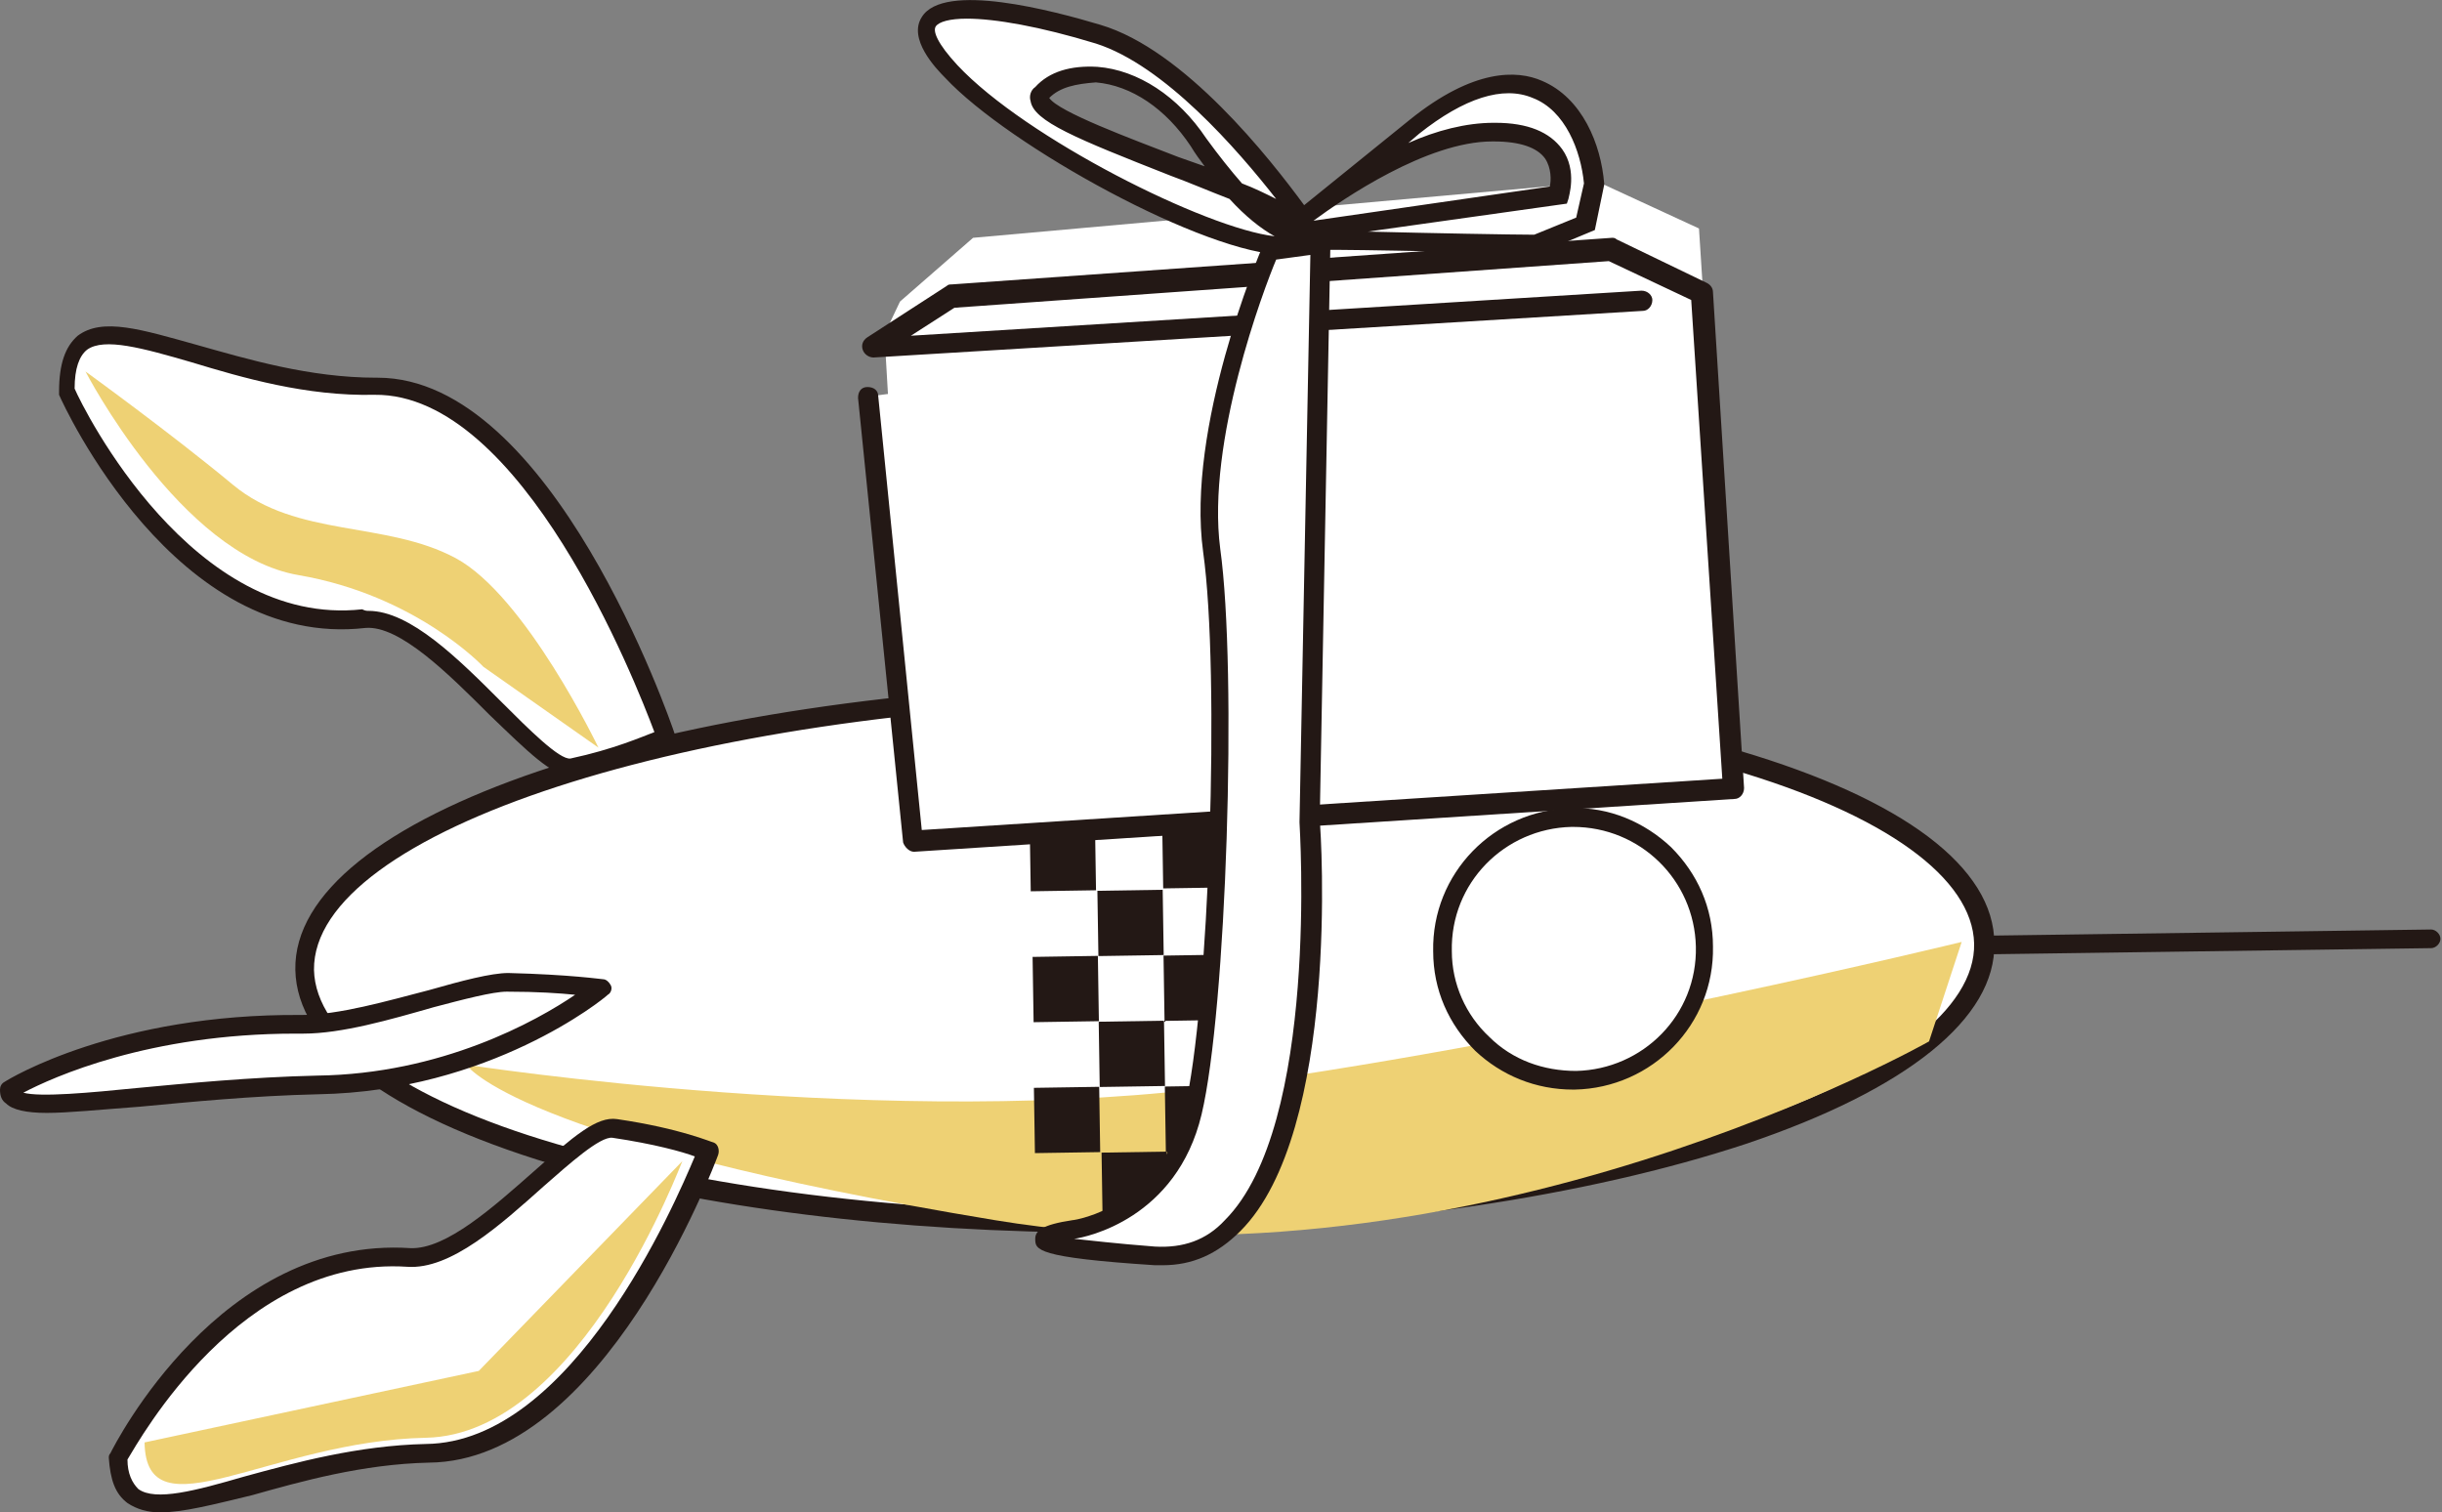 <?xml version="1.0" encoding="utf-8"?>
<!-- Generator: Adobe Illustrator 22.0.0, SVG Export Plug-In . SVG Version: 6.00 Build 0)  -->
<svg version="1.1" id="图层_1" xmlns="http://www.w3.org/2000/svg" xmlns:xlink="http://www.w3.org/1999/xlink" x="0px" y="0px"
	 viewBox="0 0 157.1 97.3" style="enable-background:new 0 0 157.1 97.3;" xml:space="preserve">
<rect x="0" y="0" width="157.1" height="97.3" fill="#808080" stroke="none"/>
<style type="text/css">
	.st0{fill:#FFFFFF;}
	.st1{fill:#231815;}
	.st2{fill:#EED174;}
</style>
<ellipse transform="matrix(1 -1.555851e-02 1.555851e-02 1 -0.95 1.153)" class="st0" cx="73.6" cy="61.6" rx="54" ry="17.1"/>
<path class="st1" d="M71.2,79.3c-13.5,0-26.1-1.6-35.7-4.4C24.9,71.7,19.1,67.3,19,62.4c-0.2-9.9,23.7-18,54.4-18.5
	c14.5-0.2,28.2,1.3,38.5,4.4c10.5,3.1,16.4,7.5,16.4,12.4c0.1,4.8-5.6,9.4-16,12.9C102,77,88.4,79,73.9,79.3l0,0
	C73,79.3,72.1,79.3,71.2,79.3z M76.1,45.1c-0.9,0-1.8,0-2.7,0c-29,0.5-53.3,8.4-53.2,17.3c0.1,4.2,5.7,8.3,15.6,11.2
	c10.2,3,23.7,4.6,38.1,4.4l0,0c14.4-0.2,27.8-2.2,37.9-5.6c9.7-3.2,15.3-7.5,15.2-11.7c-0.1-4.2-5.7-8.3-15.6-11.2
	C101.9,46.7,89.4,45.1,76.1,45.1z"/>
<path class="st2" d="M124.1,67c0,0-29.2,16.6-60.1,11.5S30,68.5,30,68.5s27.6,4.3,49.2,1.3c21.6-3,47-9.2,47-9.2L124.1,67z"/>
<path class="st0" d="M27.5,93.5c-11,0.2-19.7,7-19.8,0.3c0,0,6.8-13.6,18.7-12.9c4.4,0.3,10.8-8.7,13.2-8.4c4.1,0.6,6,1.5,6,1.5
	S38.4,93.3,27.5,93.5z"/>
<path class="st1" d="M10.3,97.3c-0.8,0-1.5-0.2-2.1-0.6c-0.8-0.6-1.1-1.5-1.2-2.9c0-0.1,0-0.2,0.1-0.3c0.3-0.6,7.1-14,19.3-13.2
	c2.3,0.1,5.4-2.7,7.9-4.9c2.6-2.3,4.1-3.6,5.4-3.4c4.1,0.6,6.1,1.5,6.2,1.5c0.3,0.1,0.4,0.5,0.3,0.8c-0.3,0.8-7.4,19.7-18.6,19.8
	l0,0c-4.3,0.1-8.2,1.2-11.4,2.1C13.7,96.8,11.8,97.3,10.3,97.3z M8.2,93.9c0,0.9,0.3,1.5,0.7,1.9c1.1,0.8,3.7,0.1,6.8-0.8
	c3.3-0.9,7.3-2,11.7-2.1l0,0c9.4-0.1,16-15.4,17.3-18.5c-0.8-0.3-2.6-0.8-5.3-1.2c-0.8-0.1-2.8,1.7-4.4,3.1c-2.8,2.5-6,5.4-8.8,5.2
	C15.5,80.8,9,92.6,8.2,93.9z M27.5,93.5L27.5,93.5L27.5,93.5z"/>
<path class="st2" d="M27.4,92.5c-10,0.2-18,6.4-18.1,0.3l21.5-4.6l13.1-13.5C43.9,74.6,37.4,92.3,27.4,92.5z"/>
<path class="st0" d="M24.1,24.8c-11,0.2-20-7.7-19.8,0.3c0,0,7.2,16,19.1,14.7c4.4-0.5,11.1,10,13.5,9.5c4-0.9,6-2,6-2
	S35.1,24.7,24.1,24.8z"/>
<path class="st1" d="M36.7,49.9c-1.2,0-2.7-1.5-5.2-3.9c-2.6-2.6-5.8-5.8-8-5.6c-12.2,1.4-19.4-14.3-19.7-15c0-0.1,0-0.1,0-0.2
	c0-1.8,0.4-2.9,1.2-3.6c1.6-1.2,4.1-0.4,7.7,0.6c3.2,0.9,7.2,2.1,11.5,2.1l0,0c0,0,0.1,0,0.1,0c11.2,0,18.8,22,19.1,22.9
	c0.1,0.3,0,0.5-0.3,0.7c-0.1,0-2.1,1.1-6.1,2C36.9,49.9,36.8,49.9,36.7,49.9z M23.7,39.3c2.7,0,5.8,3.1,8.6,5.9
	c1.7,1.7,3.7,3.7,4.4,3.6c2.8-0.6,4.6-1.4,5.4-1.7c-1.2-3.2-8.5-21.8-18-21.7l0,0c-4.4,0.1-8.5-1.1-11.8-2.1
	c-3.1-0.9-5.6-1.6-6.7-0.8c-0.5,0.4-0.8,1.2-0.8,2.5c0.6,1.4,7.6,15.4,18.5,14.2C23.5,39.3,23.6,39.3,23.7,39.3z M24.1,24.8
	L24.1,24.8L24.1,24.8z"/>
<path class="st0" d="M20.4,69.8C9.5,70,0.6,72.2,0.6,70.1c0,0,6.9-4.3,18.8-4.2c4.4,0,10.9-2.8,13.3-2.7c4,0.2,6,0.4,6,0.4
	S31.4,69.6,20.4,69.8z"/>
<path class="st1" d="M3,71.6c-1.3,0-2.2-0.2-2.6-0.6C0.1,70.8,0,70.5,0,70.1c0-0.2,0.1-0.4,0.3-0.5c0.3-0.2,7.2-4.4,19.1-4.3
	c2.4,0,5.5-0.9,8.2-1.6c2.1-0.6,4-1.1,5.1-1.1c4,0.1,6,0.4,6.1,0.4c0.2,0,0.4,0.2,0.5,0.4c0.1,0.2,0,0.5-0.2,0.6
	c-0.3,0.3-7.6,6.2-18.6,6.4l0,0c-4.3,0.1-8.3,0.5-11.5,0.8C6.3,71.4,4.4,71.6,3,71.6z M1.5,70.3c1.1,0.3,4.3,0,7.3-0.3
	c3.2-0.3,7.3-0.7,11.6-0.8l0,0c8-0.1,14.1-3.5,16.6-5.2c-1-0.1-2.4-0.2-4.4-0.2c-0.9,0-2.8,0.5-4.7,1c-2.8,0.8-5.9,1.7-8.4,1.7
	c-0.2,0-0.4,0-0.5,0C9.6,66.5,3.4,69.3,1.5,70.3z M20.4,69.8L20.4,69.8L20.4,69.8z"/>
<g>
	<line class="st0" x1="127.6" y1="60.8" x2="156.5" y2="60.3"/>
	<path class="st1" d="M127.6,61.4c-0.3,0-0.6-0.3-0.6-0.6c0-0.3,0.3-0.6,0.6-0.6l28.8-0.4c0,0,0,0,0,0c0.3,0,0.6,0.3,0.6,0.6
		c0,0.3-0.3,0.6-0.6,0.6L127.6,61.4C127.6,61.4,127.6,61.4,127.6,61.4z"/>
</g>
<rect x="74.6" y="44.5" transform="matrix(1.555851e-02 1 -1 1.555851e-02 122.121 -30.823)" class="st1" width="4.2" height="4.2"/>
<rect x="66.1" y="44.6" transform="matrix(1.555851e-02 1 -1 1.555851e-02 113.93 -22.24)" class="st1" width="4.2" height="4.2"/>
<rect x="70.4" y="48.8" transform="matrix(1.555851e-02 1 -1 1.555851e-02 122.317 -22.436)" class="st1" width="4.2" height="4.2"/>
<rect x="74.7" y="52.9" transform="matrix(1.555851e-02 1 -1 1.555851e-02 130.704 -22.632)" class="st1" width="4.2" height="4.2"/>
<rect x="66.3" y="53.1" transform="matrix(1.555851e-02 1 -1 1.555851e-02 122.513 -14.049)" class="st1" width="4.2" height="4.2"/>
<rect x="70.6" y="57.2" transform="matrix(1.555851e-02 1 -1 1.555851e-02 130.9 -14.245)" class="st1" width="4.2" height="4.2"/>
<rect x="74.9" y="61.4" transform="matrix(1.555851e-02 1 -1 1.555851e-02 139.287 -14.441)" class="st1" width="4.2" height="4.2"/>
<rect x="66.4" y="61.5" transform="matrix(1.555851e-02 1 -1 1.555851e-02 131.096 -5.858)" class="st1" width="4.2" height="4.2"/>
<rect x="70.7" y="65.7" transform="matrix(1.555851e-02 1 -1 1.555851e-02 139.483 -6.054)" class="st1" width="4.2" height="4.2"/>
<rect x="75" y="69.9" transform="matrix(1.555851e-02 1 -1 1.555851e-02 147.87 -6.25)" class="st1" width="4.2" height="4.2"/>
<rect x="66.5" y="70" transform="matrix(1.555851e-02 1 -1 1.555851e-02 139.679 2.333)" class="st1" width="4.2" height="4.2"/>
<rect x="70.8" y="74.1" transform="matrix(1.555851e-02 1 -1 1.555851e-02 148.065 2.137)" class="st1" width="4.2" height="4.2"/>
<circle class="st0" cx="101.2" cy="61" r="8.4"/>
<path class="st1" d="M101.2,70.1c-2.4,0-4.6-0.9-6.3-2.5c-1.7-1.7-2.7-3.9-2.7-6.4c-0.1-5,3.9-9.1,8.9-9.2c2.4-0.1,4.7,0.9,6.4,2.5
	c1.7,1.7,2.7,3.9,2.7,6.4c0.1,5-3.9,9.1-8.9,9.2l0,0C101.3,70.1,101.3,70.1,101.2,70.1z M101.4,69.5L101.4,69.5L101.4,69.5z
	 M101.2,53.2c0,0-0.1,0-0.1,0c-4.3,0.1-7.8,3.6-7.7,8c0,2.1,0.9,4.1,2.4,5.5c1.5,1.5,3.5,2.2,5.6,2.2l0,0c4.3-0.1,7.8-3.6,7.7-8
	C109,56.6,105.5,53.2,101.2,53.2z"/>
<path class="st2" d="M38.5,48.1c0,0-4.7-9.8-9.2-12.2c-4.5-2.4-10.2-1.3-14.3-4.7s-9.5-7.3-9.5-7.3S11.6,35.7,19.2,37
	s11.9,5.9,11.9,5.9L38.5,48.1z"/>
<polygon class="st0" points="56.9,21.5 58.8,54.1 111.6,50.7 109.3,14.7 102.8,11.7 62.6,15.3 57.9,19.4 "/>
<polyline class="st0" points="55.9,25.5 58.8,54.1 111.6,50.7 109.5,18.8 103.8,16 61.3,19 56.2,22.3 105.8,19.2 "/>
<path class="st1" d="M58.8,54.8c-0.3,0-0.6-0.3-0.7-0.6l-2.9-28.6c0-0.4,0.2-0.7,0.6-0.7c0.4,0,0.7,0.2,0.7,0.6l2.8,27.9l51.5-3.3
	l-2-30.8l-5.3-2.5l-42.1,3l-2.8,1.8l47-2.9c0.4,0,0.7,0.3,0.7,0.6c0,0.4-0.3,0.7-0.6,0.7L56.2,23c-0.3,0-0.6-0.2-0.7-0.5
	c-0.1-0.3,0-0.6,0.3-0.8l5.1-3.3c0.1-0.1,0.2-0.1,0.3-0.1l42.5-3c0.1,0,0.2,0,0.3,0.1l5.8,2.8c0.2,0.1,0.4,0.3,0.4,0.6l2,31.9
	c0,0.4-0.3,0.7-0.6,0.7L58.8,54.8C58.8,54.8,58.8,54.8,58.8,54.8z"/>
<path class="st0" d="M84.9,15.8l-0.7,37.1c0,0,2,28.7-10,27.9S69,79.2,69,79.2s6.1-0.8,7.7-7.5c1.6-6.7,2.3-28.2,1.2-36.1
	s3.7-19.3,3.7-19.3L84.9,15.8z"/>
<path class="st1" d="M74.8,81.4c-0.2,0-0.3,0-0.5,0c-7.7-0.5-7.7-1-7.7-1.7c0-0.5,0.4-0.9,2.4-1.2c0.2,0,5.7-0.9,7.2-7.1
	c1.6-6.6,2.3-28.1,1.2-35.9c-1.1-8,3.6-19.1,3.8-19.6l0.1-0.3l4.3-0.6l-0.7,37.8c0.1,0.8,1.3,20-5.1,26.4
	C78.3,80.7,76.7,81.4,74.8,81.4z M69.1,79.7c1,0.1,2.6,0.3,5.2,0.5c1.8,0.1,3.3-0.4,4.5-1.7c6.1-6.1,4.8-25.4,4.8-25.6l0.7-36.5
	l-2.2,0.3c-0.8,1.9-4.5,11.7-3.6,18.6c1.1,7.9,0.4,29.7-1.2,36.4C75.7,78.4,69.9,79.6,69.1,79.7z"/>
<path class="st0" d="M102.5,11.9c-0.4-4.7-4.1-9.8-11.6-3.7c-7.5,6-7.5,6-7.5,6s7.2-5.7,12.6-5.7c5.5,0,4.1,4.1,4.1,4.1l-15.9,2.3
	c0,0-7.1-10.6-13.7-12.7s-14.4-2.9-9.4,2.4S81.6,17.5,84,15.5c2.3-2-19-7.4-17-9.5c2.1-2.2,7-1.3,10,3.2c3,4.5,6.5,6.4,7.3,6.3
	c0.8-0.1,14.5,0.3,14.5,0.3l3.2-1.3L102.5,11.9z"/>
<path class="st1" d="M82.7,16.4c-5.1,0-17.8-7-21.9-11.4c-0.6-0.6-2.4-2.5-1.5-3.9c1.4-2.3,8.5-0.4,11.5,0.5
	c5.4,1.6,10.9,8.6,13.1,11.6l6.8-5.5c4.1-3.3,6.9-3.2,8.5-2.5c2.6,1.1,3.8,4.1,4,6.6l0,0.1l-0.6,2.9l-3.6,1.5l-0.1,0
	C93.3,16.2,85,16,84.4,16.1c-0.1,0-0.2,0-0.3,0C83.8,16.3,83.3,16.4,82.7,16.4z M62.2,1.2c-1.1,0-1.8,0.2-2,0.5
	c-0.2,0.3,0.1,1.1,1.4,2.5c4.4,4.7,16,10.5,20.4,11c-0.9-0.5-1.9-1.3-2.9-2.4c-1.3-0.5-2.7-1.1-3.8-1.5c-6.1-2.4-8.8-3.5-9-4.8
	c-0.1-0.3,0-0.7,0.3-0.9c0.9-1,2.3-1.4,4-1.3c2.6,0.2,5.2,1.9,7,4.6c0.8,1.1,1.6,2.1,2.3,2.9c0.8,0.3,1.6,0.7,2.2,1
	c-2.5-3.2-7.2-8.6-11.6-10C66.9,1.7,64,1.2,62.2,1.2z M88,14.9c3.9,0.1,9.4,0.2,10.7,0.2l2.7-1.1l0.5-2.2c-0.2-2.1-1.2-4.7-3.3-5.5
	c-1.9-0.8-4.4,0-7.3,2.3l-0.7,0.6c1.8-0.8,3.7-1.3,5.5-1.3c0,0,0,0,0.1,0c2.1,0,3.5,0.6,4.3,1.7c1,1.4,0.4,3.1,0.4,3.2l-0.1,0.3
	L88,14.9z M84.5,14.2C84.5,14.2,84.6,14.2,84.5,14.2L99.7,12c0.1-0.4,0.1-1.2-0.3-1.8c-0.5-0.7-1.6-1.1-3.3-1.1c0,0,0,0-0.1,0
	C91.8,9.1,86.4,12.8,84.5,14.2z M67.5,6.3c0.6,0.9,5.2,2.6,8.3,3.8c0.6,0.2,1.1,0.4,1.7,0.6c-0.3-0.4-0.6-0.8-0.9-1.3
	c-1.6-2.4-3.8-3.9-6.1-4.1C69.2,5.4,68.2,5.6,67.5,6.3z"/>
</svg>

